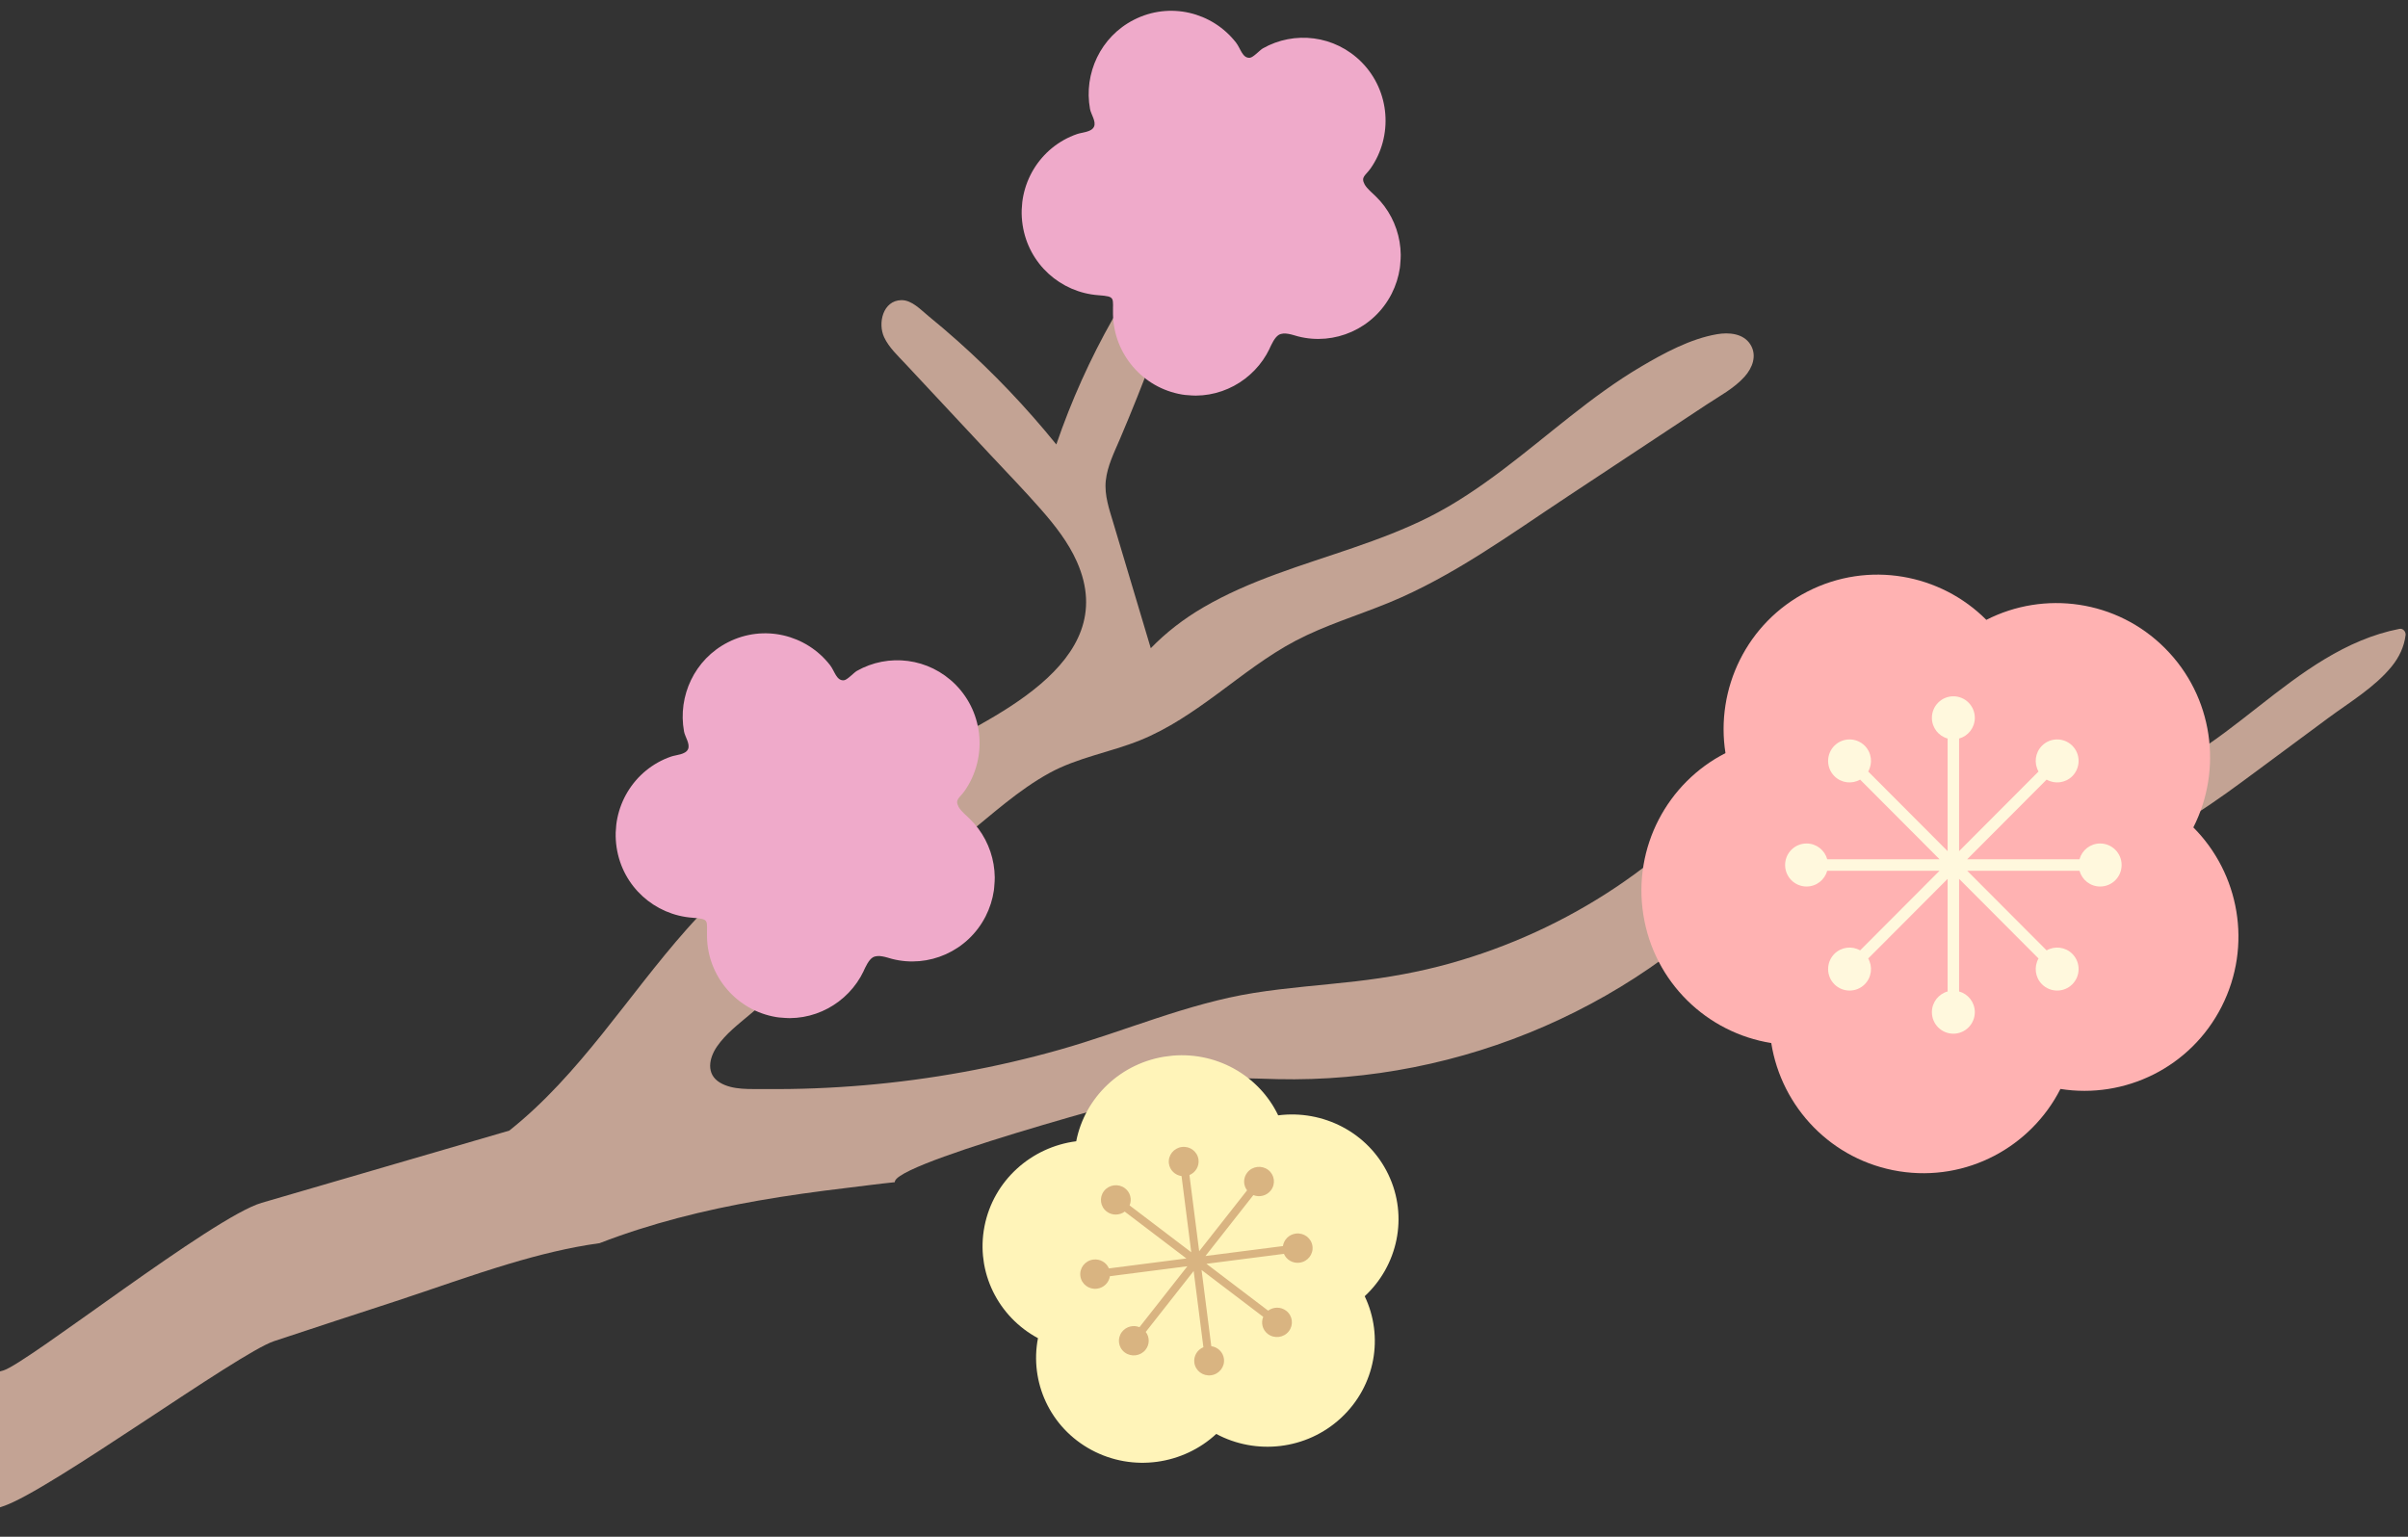 <svg width="517" height="330" viewBox="0 0 517 330" fill="none" xmlns="http://www.w3.org/2000/svg">
<rect x="0" y="0" width="517" height="330" fill="#333333" stroke="none"/>
<path d="M-26.276 328.301C-17.116 330.877 -7.89 326.267 0.67 323.45C10.547 320.199 51.039 290.61 58.822 288.003C67.468 285.108 76.147 282.313 84.811 279.467C92.969 276.789 101.049 273.855 109.277 271.394C115.652 269.487 122.138 267.861 128.73 266.955C139.713 262.71 151.168 259.86 162.754 257.829C169.029 256.729 175.342 255.858 181.668 255.107C185.122 254.697 188.613 254.217 192.11 253.863C192.109 253.753 192.137 253.637 192.197 253.513C194.546 248.778 252.608 233.467 257.57 232.381C263.054 231.182 268.704 231.605 274.266 231.732C293.92 232.178 313.591 228.254 331.627 220.379C340.581 216.469 349.137 211.6 357.054 205.848C361.306 202.759 365.195 198.819 369.865 196.374C374.809 193.788 380.535 193.39 385.97 192.746C398.405 191.272 410.838 189.798 423.273 188.325C434.267 187.021 445.437 185.947 455.995 182.399C466.749 178.783 475.794 172.021 484.829 165.329C489.832 161.623 494.835 157.916 499.84 154.21C504.445 150.798 509.832 147.618 513.491 143.119C515.088 141.155 516.172 138.91 516.482 136.38C516.57 135.663 515.934 134.892 515.171 135.04C503.593 137.291 494.12 144.502 485.022 151.637C480.251 155.375 475.485 159.154 470.322 162.339C465.22 165.487 459.698 167.87 453.957 169.558C430.486 176.458 405.498 172.257 381.468 173.629C374.912 174.003 368.53 174.6 362.929 178.368C360.098 180.271 357.574 182.602 354.902 184.718C352.335 186.753 349.685 188.68 346.966 190.503C336.018 197.837 323.896 203.378 311.227 206.908C304.609 208.752 297.857 209.946 291.039 210.732C283.768 211.571 276.453 212.064 269.221 213.219C254.864 215.509 241.501 221.446 227.576 225.392C213.869 229.276 199.784 231.824 185.597 233.042C178.506 233.65 171.384 233.931 164.268 233.857C161.16 233.824 157.34 234.146 154.566 232.474C151.537 230.65 152.216 227.229 153.937 224.729C155.827 221.983 158.52 219.954 161.032 217.823C164.068 215.248 167.109 212.678 170.155 210.117C176.333 204.923 182.536 199.755 188.763 194.619C194.903 189.551 201.066 184.513 207.253 179.502C213.033 174.821 218.732 169.608 225.273 166.015C231.395 162.653 238.35 161.561 244.773 158.969C250.828 156.524 256.249 152.775 261.488 148.918C266.89 144.939 272.203 140.732 278.157 137.601C284.569 134.231 291.533 132.158 298.21 129.414C311.944 123.769 324.148 114.825 336.481 106.67C343.125 102.276 349.771 97.882 356.416 93.488C359.738 91.29 363.06 89.094 366.384 86.896C369.159 85.061 372.315 83.4 374.564 80.889C376.25 79.003 377.275 76.366 375.841 74.024C374.35 71.585 371.197 71.331 368.646 71.768C362.923 72.748 357.257 75.823 352.305 78.745C341.648 85.036 332.47 93.472 322.615 100.899C317.587 104.688 312.36 108.251 306.728 111.075C301.483 113.703 295.979 115.76 290.443 117.667C279.541 121.424 268.293 124.602 258.269 130.479C254.165 132.886 250.383 135.783 247.073 139.198C245.349 133.43 243.627 127.664 241.903 121.896C240.948 118.7 239.993 115.506 239.038 112.31C238.162 109.38 237.087 106.344 237.411 103.238C237.743 100.073 239.224 97.151 240.454 94.261C241.75 91.219 243.011 88.161 244.236 85.088C246.645 79.046 248.917 72.95 251.05 66.803C253.507 59.719 255.774 52.568 257.862 45.364C258.218 44.135 256.779 43.066 255.86 44.153C243.094 59.249 233.202 76.698 226.794 95.441C220.364 87.506 213.312 80.085 205.698 73.293C203.619 71.44 201.501 69.632 199.342 67.873C197.713 66.547 195.775 64.407 193.516 64.452C189.545 64.532 188.421 69.434 189.833 72.436C190.871 74.641 192.754 76.368 194.388 78.119C196.366 80.237 198.344 82.357 200.322 84.475C204.432 88.874 208.54 93.276 212.649 97.675C216.292 101.578 220.022 105.416 223.54 109.435C226.513 112.829 229.369 116.469 231.213 120.626C240.995 142.667 212.064 154.551 197.299 162.568C178.978 172.516 161.385 183.807 147.418 199.565C134.715 213.896 124.458 230.791 109.34 242.787C91.614 247.958 73.886 253.128 56.159 258.299C45.753 261.334 5.808 292.808 0.699 294.298C-4.176 295.719 -9.306 296.826 -14.026 298.715C-18.871 300.656 -21.027 304.69 -22.371 309.54C-23.989 315.355 -25.449 321.214 -26.978 327.049C-27.095 327.494 -26.724 328.174 -26.276 328.301Z" fill="#C3A394"/>
<g clip-path="url(#clip0_1728_7689)">
<path d="M388.096 127.013C401.184 120.327 416.622 123.224 426.47 133.108C438.882 126.764 454.457 128.787 464.834 139.202C475.221 149.617 477.238 165.227 470.912 177.674C480.768 187.549 483.658 203.03 476.99 216.154C470.322 229.277 456.141 236.032 442.378 233.838C436.052 246.284 422.272 253.828 407.766 251.522C393.26 249.216 382.472 237.772 380.292 223.98C366.538 221.794 355.126 210.976 352.826 196.429C350.527 181.883 358.049 168.056 370.461 161.721C368.281 147.92 375.017 133.699 388.096 127.013Z" fill="#FFB2B2"/>
<path d="M400.36 160.136C401.856 161.636 402.104 163.916 401.104 165.673L418.158 182.774V158.593C416.209 158.053 414.781 156.27 414.781 154.144C414.781 151.598 416.841 149.523 419.389 149.523C421.936 149.523 423.996 151.589 423.996 154.144C423.996 156.27 422.569 158.053 420.62 158.593V182.774L437.674 165.673C436.673 163.916 436.921 161.636 438.417 160.136C440.212 158.335 443.127 158.335 444.931 160.136C446.726 161.936 446.726 164.859 444.931 166.668C443.435 168.168 441.161 168.416 439.409 167.413L422.355 184.515H446.47C447.008 182.56 448.786 181.129 450.906 181.129C453.445 181.129 455.514 183.194 455.514 185.749C455.514 188.303 453.454 190.369 450.906 190.369C448.786 190.369 447.008 188.938 446.47 186.983H422.355L439.409 204.084C441.161 203.082 443.435 203.33 444.931 204.83C446.726 206.63 446.726 209.553 444.931 211.362C443.136 213.162 440.221 213.162 438.417 211.362C436.921 209.862 436.673 207.582 437.674 205.825L420.62 188.723V212.905C422.569 213.445 423.996 215.228 423.996 217.354C423.996 219.9 421.936 221.974 419.389 221.974C416.841 221.974 414.781 219.908 414.781 217.354C414.781 215.228 416.209 213.445 418.158 212.905V188.723L401.104 205.825C402.104 207.582 401.856 209.862 400.36 211.362C398.565 213.162 395.65 213.162 393.846 211.362C392.051 209.562 392.051 206.639 393.846 204.83C395.342 203.33 397.616 203.082 399.369 204.084L416.423 186.983H392.308C391.769 188.938 389.991 190.369 387.871 190.369C385.332 190.369 383.264 188.303 383.264 185.749C383.264 183.194 385.324 181.129 387.871 181.129C389.991 181.129 391.769 182.56 392.308 184.515H416.423L399.369 167.413C397.616 168.416 395.342 168.168 393.846 166.668C392.051 164.867 392.051 161.944 393.846 160.136C395.642 158.335 398.557 158.335 400.36 160.136Z" fill="#FFF8DD"/>
</g>
<g clip-path="url(#clip1_1728_7689)">
<path d="M185.43 208.479C185.862 207.593 186.472 206.168 187.381 205.593C188.573 204.903 190.299 205.586 191.505 205.908C199.326 207.931 207.76 204.299 211.613 196.777C215.256 189.606 213.668 181.116 208.191 175.824C207.428 175.076 206.354 174.212 205.831 173.298C204.952 171.668 205.973 171.424 207.095 169.854C211.952 162.914 211.318 153.256 205.182 147.04C199.426 141.22 190.705 140.232 183.941 144.084C183.223 144.535 181.927 145.999 181.192 146.081C179.585 146.234 179.201 144.09 178.204 142.818C173.096 136.266 163.971 134.006 156.29 137.925C149.132 141.563 145.478 149.468 146.86 157.069C147.049 158.187 148.248 159.796 147.708 160.904C147.165 162.058 145.157 162.089 144.08 162.466C136.124 165.215 131.086 173.337 132.389 181.989C133.663 190.409 140.584 196.501 148.698 197.075C152.459 197.362 151.713 197.581 151.798 201.266C151.981 209.649 158.124 216.969 166.629 218.401C174.552 219.695 182.121 215.446 185.427 208.525L185.43 208.479Z" fill="#EFAACA"/>
</g>
<g clip-path="url(#clip2_1728_7689)">
<path d="M272.596 74.8C273.028 73.914 273.638 72.489 274.547 71.915C275.739 71.224 277.465 71.908 278.671 72.23C286.492 74.253 294.926 70.621 298.779 63.098C302.423 55.927 300.834 47.438 295.357 42.145C294.594 41.397 293.52 40.533 292.997 39.62C292.118 37.989 293.139 37.745 294.261 36.176C299.118 29.236 298.484 19.577 292.348 13.361C286.592 7.541 277.871 6.553 271.107 10.405C270.389 10.856 269.093 12.32 268.358 12.402C266.751 12.555 266.367 10.411 265.37 9.139C260.262 2.587 251.137 0.327 243.456 4.247C236.298 7.884 232.644 15.79 234.026 23.39C234.215 24.508 235.414 26.117 234.874 27.226C234.331 28.38 232.323 28.41 231.246 28.788C223.29 31.537 218.252 39.658 219.555 48.31C220.829 56.73 227.75 62.822 235.864 63.396C239.625 63.684 238.879 63.903 238.964 67.588C239.147 75.97 245.29 83.29 253.795 84.722C261.718 86.017 269.287 81.767 272.593 74.846L272.596 74.8Z" fill="#EFAACA"/>
</g>
<g clip-path="url(#clip3_1728_7689)">
<path d="M211.368 263.348C213.289 253.469 221.459 246.3 231.065 245.073C232.889 235.701 240.638 228.097 250.768 226.796C260.899 225.496 270.308 230.897 274.428 239.506C284.039 238.272 293.747 243.145 298.081 252.216C302.422 261.291 300.071 271.792 293.003 278.348C297.123 286.957 295.367 297.57 287.925 304.48C280.477 311.39 269.613 312.479 261.132 307.92C254.07 314.474 243.277 316.166 234.339 311.359C225.395 306.553 221.035 296.725 222.854 287.354C214.367 282.802 209.447 273.228 211.368 263.348Z" fill="#FFF4B9"/>
<path d="M234.733 270.478C236.195 270.29 237.545 271.101 238.086 272.376L254.719 270.241L241.479 260.179C240.357 261.013 238.767 261.046 237.605 260.164C236.211 259.104 235.959 257.126 237.041 255.744C238.124 254.367 240.134 254.108 241.534 255.167C242.695 256.049 243.063 257.57 242.525 258.848L255.766 268.909L253.677 252.547C252.286 252.354 251.147 251.274 250.963 249.835C250.744 248.113 251.985 246.526 253.742 246.301C255.5 246.075 257.099 247.291 257.32 249.019C257.503 250.458 256.667 251.791 255.375 252.329L257.464 268.691L267.75 255.609C266.908 254.509 266.882 252.944 267.785 251.797C268.867 250.419 270.878 250.161 272.278 251.22C273.672 252.279 273.924 254.257 272.842 255.64C271.94 256.787 270.393 257.157 269.097 256.633L258.812 269.715L275.445 267.58C275.648 266.209 276.751 265.083 278.213 264.896C279.964 264.671 281.57 265.885 281.79 267.614C282.011 269.342 280.769 270.923 279.011 271.148C277.549 271.336 276.199 270.525 275.659 269.25L259.025 271.386L272.266 281.447C273.388 280.613 274.978 280.58 276.139 281.463C277.533 282.522 277.785 284.5 276.703 285.883C275.621 287.26 273.61 287.518 272.21 286.459C271.049 285.577 270.681 284.056 271.219 282.778L257.978 272.717L260.067 289.08C261.458 289.272 262.597 290.353 262.781 291.791C263.001 293.514 261.759 295.1 260.002 295.325C258.245 295.551 256.645 294.336 256.424 292.607C256.241 291.169 257.071 289.836 258.369 289.298L256.28 272.935L245.994 286.017C246.836 287.117 246.862 288.682 245.96 289.83C244.877 291.207 242.866 291.465 241.466 290.407C240.073 289.347 239.82 287.37 240.902 285.987C241.804 284.839 243.351 284.47 244.647 284.993L254.933 271.911L238.299 274.047C238.096 275.417 236.994 276.543 235.531 276.731C233.78 276.956 232.175 275.741 231.954 274.012C231.733 272.284 232.976 270.703 234.733 270.478Z" fill="#D9B481"/>
</g>
<defs>
<clipPath id="clip0_1728_7689">
<rect width="128.182" height="128.538" fill="white" transform="translate(352.416 123.396)"/>
</clipPath>
<clipPath id="clip1_1728_7689">
<rect width="82.159" height="81.934" fill="white" transform="matrix(0.076 -0.997 0.997 0.076 129.381 215.602)"/>
</clipPath>
<clipPath id="clip2_1728_7689">
<rect width="82.159" height="81.934" fill="white" transform="matrix(0.076 -0.997 0.997 0.076 216.547 81.923)"/>
</clipPath>
<clipPath id="clip3_1728_7689">
<rect width="89.689" height="86.104" fill="white" transform="matrix(0.992 -0.127 0.127 0.992 206.291 232.507)"/>
</clipPath>
</defs>
</svg>
